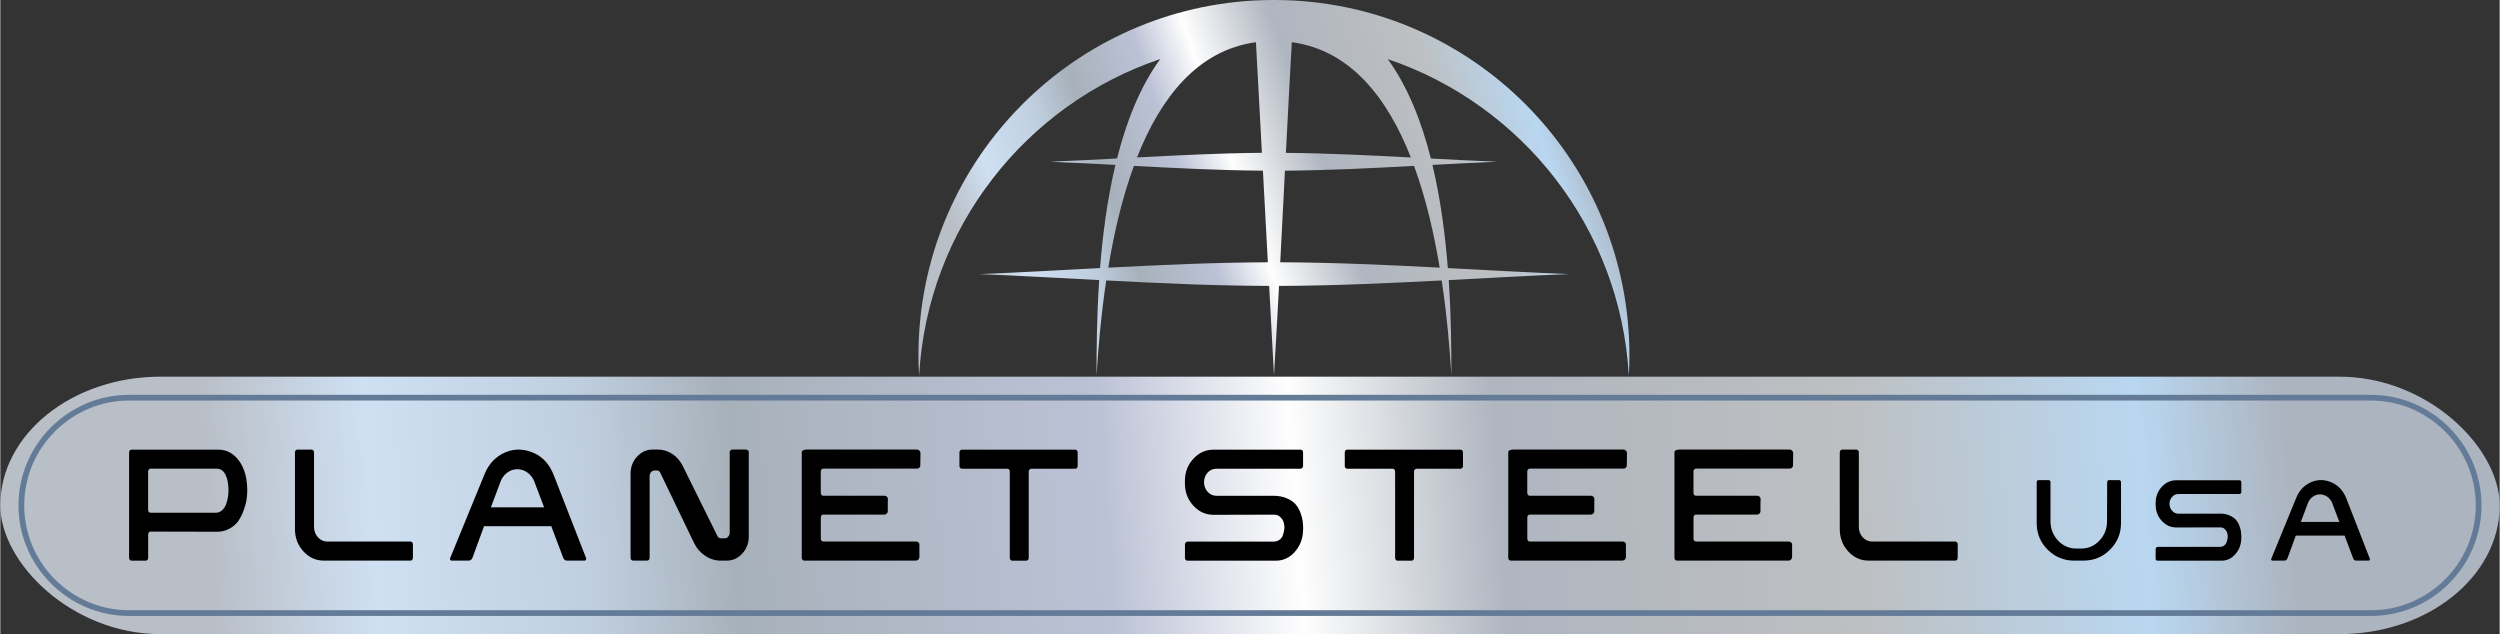 <?xml version="1.0" encoding="UTF-8"?>
<!DOCTYPE svg PUBLIC "-//W3C//DTD SVG 1.1//EN" "http://www.w3.org/Graphics/SVG/1.1/DTD/svg11.dtd">
<!-- Creator: CorelDRAW -->
<svg xmlns="http://www.w3.org/2000/svg" xml:space="preserve" width="4.25in" height="1.078in" version="1.1" style="shape-rendering:geometricPrecision; text-rendering:geometricPrecision; image-rendering:optimizeQuality; fill-rule:evenodd; clip-rule:evenodd"
viewBox="0 0 496.86 126.06"
 xmlns:xlink="http://www.w3.org/1999/xlink"
 xmlns:xodm="http://www.corel.com/coreldraw/odm/2003">
 <rect x="0" y="0" width="496.86" height="126.06" fill="#333333" stroke="none"/>
 <defs>
  <style type="text/css">
   <![CDATA[
    .fil3 {fill:#647B98}
    .fil2 {fill:black;fill-rule:nonzero}
    .fil0 {fill:url(#id0)}
    .fil1 {fill:url(#id1)}
   ]]>
  </style>
  <linearGradient id="id0" gradientUnits="userSpaceOnUse" x1="194.61" y1="58.23" x2="311.78" y2="16.46">
   <stop offset="0" style="stop-opacity:1; stop-color:#B9BFC7"/>
   <stop offset="0.078" style="stop-opacity:1; stop-color:#CFE0F3"/>
   <stop offset="0.18" style="stop-opacity:1; stop-color:#C0CFE0"/>
   <stop offset="0.251" style="stop-opacity:1; stop-color:#A7B1BA"/>
   <stop offset="0.369" style="stop-opacity:1; stop-color:#BCC2D6"/>
   <stop offset="0.451" style="stop-opacity:1; stop-color:#FEFEFE"/>
   <stop offset="0.588" style="stop-opacity:1; stop-color:#AFB6C0"/>
   <stop offset="0.788" style="stop-opacity:1; stop-color:#BDBFC1"/>
   <stop offset="0.929" style="stop-opacity:1; stop-color:#B9D7F1"/>
   <stop offset="1" style="stop-opacity:1; stop-color:#ACB4BF"/>
  </linearGradient>
  <linearGradient id="id1" gradientUnits="userSpaceOnUse" x1="42.47" y1="114.78" x2="454.39" y2="86.16">
   <stop offset="0" style="stop-opacity:1; stop-color:#B9BFC7"/>
   <stop offset="0.078" style="stop-opacity:1; stop-color:#CFE0F3"/>
   <stop offset="0.18" style="stop-opacity:1; stop-color:#C0CFE0"/>
   <stop offset="0.251" style="stop-opacity:1; stop-color:#A7B1BA"/>
   <stop offset="0.431" style="stop-opacity:1; stop-color:#BCC2D6"/>
   <stop offset="0.522" style="stop-opacity:1; stop-color:#FEFEFE"/>
   <stop offset="0.62" style="stop-opacity:1; stop-color:#AFB6C0"/>
   <stop offset="0.788" style="stop-opacity:1; stop-color:#BDBFC1"/>
   <stop offset="0.929" style="stop-opacity:1; stop-color:#B9D7F1"/>
   <stop offset="1" style="stop-opacity:1; stop-color:#ACB4BF"/>
  </linearGradient>
 </defs>
 <g id="Layer_x0020_1">
  <g id="_1882992630640">
   <path class="fil0" d="M182.64 74.69c-0.08,-1.33 -0.12,-2.67 -0.12,-4.03 0,-37.68 29.49,-68.46 66.64,-70.55l-0 -0.03 0.06 0.03c1.31,-0.07 2.64,-0.11 3.97,-0.11 1.33,0 2.66,0.04 3.97,0.11l0.06 -0.03 -0 0.03c37.16,2.09 66.64,32.87 66.64,70.55 0,1.35 -0.04,2.69 -0.12,4.03 -1.65,-29.35 -21.21,-53.92 -47.93,-62.94 3.98,5.45 6.71,12.38 8.58,19.76 4.42,0.24 8.83,0.47 13.25,0.64 -4.31,0.17 -8.62,0.4 -12.94,0.63 1.61,6.75 2.53,13.83 3.06,20.51 8.01,0.42 16.03,0.88 24.05,1.2 -7.96,0.32 -15.91,0.77 -23.87,1.19 0.49,7.28 0.53,13.95 0.53,19 -0.33,-5.34 -0.88,-11.96 -1.93,-18.93 -10.78,0.56 -21.56,1.06 -32.34,1.09 -0.33,6.28 -0.67,12.31 -1,17.84l-0.96 -17.84c-10.8,-0.03 -21.59,-0.52 -32.39,-1.09 -1.04,6.97 -1.6,13.59 -1.93,18.93 0,-5.05 0.04,-11.72 0.53,-19 -7.96,-0.42 -15.92,-0.87 -23.88,-1.19 8.02,-0.32 16.04,-0.78 24.05,-1.2 0.53,-6.68 1.45,-13.76 3.06,-20.51 -4.33,-0.23 -8.66,-0.45 -12.99,-0.63 4.44,-0.18 8.87,-0.41 13.31,-0.65 1.87,-7.39 4.6,-14.31 8.58,-19.76 -26.72,9.02 -46.28,33.59 -47.93,62.94zm103.5 -21.48c-1.13,-6.79 -2.74,-13.81 -5.1,-20.23 -8.55,0.46 -17.1,0.89 -25.66,0.95 -0.31,6.1 -0.63,12.24 -0.94,18.21 10.57,0.04 21.13,0.51 31.69,1.07zm-34.16 -1.07l-0.98 -18.21c-8.56,-0.06 -17.1,-0.5 -25.65,-0.95 -2.35,6.42 -3.97,13.44 -5.09,20.23 10.57,-0.55 21.15,-1.03 31.73,-1.07zm28.43 -20.84c-4.67,-11.86 -12.02,-21.34 -23.67,-22.91 -0.39,6.95 -0.78,14.41 -1.17,22 8.29,0.07 16.56,0.48 24.84,0.92zm-29.61 -0.92l-1.19 -21.99c-11.64,1.59 -18.97,11.06 -23.64,22.91 8.27,-0.44 16.54,-0.85 24.82,-0.92z"/>
   <rect class="fil1" x="0" y="74.88" width="496.86" height="51.18" rx="31.85" ry="25.59"/>
   <path class="fil2" d="M43.35 89.39c1.67,0 3.04,0.75 4.12,2.24 1.08,1.49 1.62,3.47 1.62,5.92 0,0.53 -0.05,1.11 -0.14,1.74 -0.09,0.63 -0.28,1.33 -0.56,2.12 -0.28,0.79 -0.63,1.49 -1.04,2.1 -0.42,0.61 -1,1.14 -1.75,1.56 -0.75,0.43 -1.6,0.64 -2.55,0.64l-13.17 -0.03c-0.14,0 -0.25,0.05 -0.35,0.16 -0.09,0.1 -0.14,0.24 -0.14,0.4l0 4.66c0,0.16 -0.05,0.3 -0.14,0.4 -0.09,0.1 -0.21,0.16 -0.35,0.16l-2.81 0c-0.14,0 -0.25,-0.05 -0.35,-0.16 -0.09,-0.1 -0.14,-0.24 -0.14,-0.4l0 -20.95c0,-0.16 0.05,-0.3 0.14,-0.4 0.09,-0.1 0.21,-0.16 0.35,-0.16l17.27 0zm-0.52 12.54c0.49,0 0.91,-0.17 1.27,-0.5 0.36,-0.34 0.63,-0.75 0.8,-1.25 0.17,-0.5 0.3,-0.97 0.36,-1.41 0.07,-0.44 0.1,-0.85 0.1,-1.22 0,-1.34 -0.2,-2.41 -0.61,-3.2 -0.41,-0.79 -0.99,-1.18 -1.75,-1.18l-13.13 0c-0.14,0 -0.25,0.05 -0.35,0.16 -0.09,0.1 -0.14,0.24 -0.14,0.4l0 7.64c0,0.16 0.05,0.3 0.14,0.4 0.09,0.1 0.21,0.16 0.35,0.16l12.96 0z"/>
   <path id="_1" class="fil2" d="M81.53 107.66c0.14,0 0.25,0.05 0.35,0.16 0.09,0.1 0.14,0.23 0.14,0.36l0 2.71c0,0.16 -0.05,0.3 -0.14,0.4 -0.09,0.1 -0.21,0.16 -0.35,0.16l-17.2 0c-1.6,0 -2.96,-0.61 -4.08,-1.84 -1.12,-1.23 -1.68,-2.71 -1.68,-4.45l0 -15.22c0,-0.16 0.05,-0.3 0.14,-0.4 0.09,-0.1 0.21,-0.16 0.35,-0.16l2.81 0c0.14,0 0.25,0.05 0.35,0.16 0.09,0.1 0.14,0.24 0.14,0.4l0 14.8c0,0.81 0.26,1.5 0.78,2.07 0.52,0.57 1.15,0.85 1.89,0.85l16.5 0z"/>
   <path id="_2" class="fil2" d="M116.44 110.96c0.05,0.12 0.04,0.23 -0.02,0.33 -0.06,0.1 -0.14,0.16 -0.26,0.16l-3.47 0c-0.39,0 -0.66,-0.2 -0.8,-0.59l-2.36 -6.25 -13.37 0 -2.29 6.25c-0.16,0.39 -0.43,0.59 -0.8,0.59l-3.37 0c-0.12,0 -0.2,-0.05 -0.26,-0.16 -0.06,-0.1 -0.06,-0.21 -0.02,-0.33l6.88 -16.78c0.83,-2.01 2.19,-3.43 4.06,-4.24 1.88,-0.81 3.82,-0.75 5.84,0.17 1.71,0.81 2.98,2.23 3.79,4.27l6.46 16.57zm-18.9 -10.11l10.56 0 -1.95 -5.14c-0.28,-0.72 -0.72,-1.3 -1.32,-1.74 -0.6,-0.44 -1.27,-0.67 -2.02,-0.7 -0.74,0 -1.42,0.23 -2.03,0.68 -0.61,0.45 -1.06,1.05 -1.34,1.79l-1.91 5.11z"/>
   <path id="_3" class="fil2" d="M148.3 89.39c0.14,0 0.25,0.05 0.35,0.16 0.09,0.1 0.14,0.23 0.14,0.36l0 16.74c0,1.32 -0.43,2.45 -1.29,3.39 -0.86,0.94 -1.89,1.41 -3.09,1.41l-1.18 0c-1.11,0 -2.15,-0.32 -3.11,-0.96 -0.96,-0.64 -1.7,-1.49 -2.21,-2.55l-6.7 -13.93c-0.14,-0.32 -0.38,-0.49 -0.73,-0.49l-0.35 0c-0.3,0 -0.55,0.11 -0.75,0.33 -0.2,0.22 -0.3,0.48 -0.3,0.78l0 16.29c0,0.14 -0.05,0.26 -0.14,0.36 -0.09,0.1 -0.21,0.16 -0.35,0.16l-2.81 0c-0.14,0 -0.25,-0.05 -0.35,-0.16 -0.09,-0.1 -0.14,-0.23 -0.14,-0.36l0 -16.75c0,-1.32 0.43,-2.45 1.29,-3.39 0.86,-0.94 1.89,-1.41 3.09,-1.41l1.01 0c1.04,0 2.01,0.29 2.9,0.87 0.89,0.58 1.58,1.37 2.07,2.36l6.91 13.97c0.16,0.3 0.41,0.45 0.73,0.45l0.7 0c0.28,0 0.52,-0.11 0.71,-0.33 0.2,-0.22 0.3,-0.48 0.3,-0.78l0 -16.02c0,-0.14 0.05,-0.26 0.16,-0.36 0.1,-0.1 0.21,-0.16 0.33,-0.16l2.81 0z"/>
   <path id="_4" class="fil2" d="M163.59 93.17c-0.14,0 -0.25,0.05 -0.35,0.16 -0.09,0.1 -0.14,0.24 -0.14,0.4l0 4.27c0,0.14 0.05,0.27 0.14,0.38 0.09,0.12 0.21,0.17 0.35,0.17l12.16 0c0.19,0 0.35,0.06 0.49,0.19 0.14,0.13 0.21,0.3 0.21,0.5 -0.02,0.16 -0.03,0.41 -0.03,0.73 0,0.32 0,0.62 0,0.89 0,0.27 0,0.53 0,0.78 0,0.19 -0.07,0.34 -0.21,0.47 -0.14,0.13 -0.3,0.19 -0.49,0.19l-12.12 0c-0.14,0 -0.25,0.05 -0.35,0.16 -0.09,0.1 -0.14,0.24 -0.14,0.4l0 4.27c0,0.14 0.05,0.26 0.14,0.36 0.09,0.1 0.21,0.16 0.35,0.16l18.45 0c0.19,0 0.35,0.07 0.49,0.21 0.14,0.14 0.2,0.3 0.17,0.49 0,1.6 0,2.41 0,2.43 -0.02,0.19 -0.1,0.34 -0.23,0.47 -0.13,0.13 -0.28,0.19 -0.47,0.19l-22.2 0c-0.14,0 -0.25,-0.05 -0.35,-0.16 -0.09,-0.1 -0.14,-0.24 -0.14,-0.4l0 -20.95c0,-0.37 0.36,-0.56 1.08,-0.56l21.82 0c0.19,0 0.35,0.07 0.49,0.21 0.14,0.14 0.21,0.3 0.21,0.49 0,0.53 -0.01,1.34 -0.03,2.43 0,0.19 -0.06,0.34 -0.19,0.47 -0.13,0.13 -0.28,0.19 -0.47,0.19l-18.62 0z"/>
   <path id="_5" class="fil2" d="M213.68 89.39c0.14,0 0.25,0.05 0.35,0.16 0.09,0.1 0.14,0.24 0.14,0.4l0 2.71c0,0.14 -0.05,0.26 -0.14,0.36 -0.09,0.1 -0.21,0.16 -0.35,0.16l-8.75 0c-0.12,0 -0.23,0.05 -0.33,0.16 -0.1,0.1 -0.16,0.24 -0.16,0.4l0 17.16c0,0.16 -0.05,0.3 -0.14,0.4 -0.09,0.1 -0.21,0.16 -0.35,0.16l-2.78 0c-0.14,0 -0.25,-0.05 -0.35,-0.16 -0.09,-0.1 -0.14,-0.24 -0.14,-0.4l0 -17.16c0,-0.16 -0.05,-0.3 -0.14,-0.4 -0.09,-0.1 -0.21,-0.16 -0.35,-0.16l-9.03 0c-0.14,0 -0.25,-0.05 -0.35,-0.16 -0.09,-0.1 -0.14,-0.23 -0.14,-0.36l0 -2.71c0,-0.16 0.05,-0.3 0.14,-0.4 0.09,-0.1 0.21,-0.16 0.35,-0.16l22.51 0z"/>
   <path id="_6" class="fil2" d="M253.08 98.56c1.02,0 1.91,0.17 2.68,0.5 0.76,0.34 1.35,0.74 1.75,1.22 0.41,0.47 0.72,1.03 0.96,1.67 0.23,0.64 0.38,1.18 0.43,1.62 0.06,0.44 0.09,0.86 0.09,1.25l0 0.35c0,1.74 -0.53,3.22 -1.58,4.45 -1.05,1.23 -2.33,1.84 -3.84,1.84l-17.58 0c-0.14,0 -0.25,-0.05 -0.35,-0.16 -0.09,-0.1 -0.14,-0.23 -0.14,-0.36l0 -2.68c0,-0.16 0.05,-0.3 0.16,-0.42 0.1,-0.12 0.23,-0.17 0.36,-0.17l17.06 0c0.49,0 0.9,-0.13 1.23,-0.38 0.34,-0.25 0.56,-0.57 0.68,-0.96 0.12,-0.38 0.2,-0.72 0.24,-1.01 0.05,-0.29 0.06,-0.53 0.03,-0.71 -0.02,-0.28 -0.08,-0.57 -0.17,-0.87 -0.09,-0.3 -0.3,-0.61 -0.63,-0.94 -0.32,-0.32 -0.73,-0.49 -1.22,-0.49l-12.05 0.03c-1.58,0 -2.92,-0.61 -4.03,-1.82 -1.11,-1.22 -1.67,-2.69 -1.67,-4.43l0 -0.49c0,-1.71 0.56,-3.18 1.67,-4.39 1.11,-1.22 2.46,-1.82 4.03,-1.82l17.27 0c0.16,0 0.3,0.06 0.4,0.17 0.1,0.12 0.14,0.25 0.12,0.42l0 2.64c0,0.16 -0.05,0.3 -0.16,0.4 -0.1,0.1 -0.23,0.16 -0.36,0.16l-16.71 0c-0.69,0 -1.28,0.26 -1.75,0.78 -0.47,0.52 -0.71,1.15 -0.71,1.89 0,0.74 0.24,1.38 0.71,1.91 0.47,0.53 1.06,0.8 1.75,0.8l11.33 0z"/>
   <path id="_7" class="fil2" d="M290.28 89.39c0.14,0 0.25,0.05 0.35,0.16 0.09,0.1 0.14,0.24 0.14,0.4l0 2.71c0,0.14 -0.05,0.26 -0.14,0.36 -0.09,0.1 -0.21,0.16 -0.35,0.16l-8.75 0c-0.12,0 -0.23,0.05 -0.33,0.16 -0.1,0.1 -0.16,0.24 -0.16,0.4l0 17.16c0,0.16 -0.05,0.3 -0.14,0.4 -0.09,0.1 -0.21,0.16 -0.35,0.16l-2.78 0c-0.14,0 -0.25,-0.05 -0.35,-0.16 -0.09,-0.1 -0.14,-0.24 -0.14,-0.4l0 -17.16c0,-0.16 -0.05,-0.3 -0.14,-0.4 -0.09,-0.1 -0.21,-0.16 -0.35,-0.16l-9.03 0c-0.14,0 -0.25,-0.05 -0.35,-0.16 -0.09,-0.1 -0.14,-0.23 -0.14,-0.36l0 -2.71c0,-0.16 0.05,-0.3 0.14,-0.4 0.09,-0.1 0.21,-0.16 0.35,-0.16l22.51 0z"/>
   <path id="_8" class="fil2" d="M304.04 93.17c-0.14,0 -0.25,0.05 -0.35,0.16 -0.09,0.1 -0.14,0.24 -0.14,0.4l0 4.27c0,0.14 0.05,0.27 0.14,0.38 0.09,0.12 0.21,0.17 0.35,0.17l12.16 0c0.19,0 0.35,0.06 0.49,0.19 0.14,0.13 0.21,0.3 0.21,0.5 -0.02,0.16 -0.03,0.41 -0.03,0.73 0,0.32 0,0.62 0,0.89 0,0.27 0,0.53 0,0.78 0,0.19 -0.07,0.34 -0.21,0.47 -0.14,0.13 -0.3,0.19 -0.49,0.19l-12.12 0c-0.14,0 -0.25,0.05 -0.35,0.16 -0.09,0.1 -0.14,0.24 -0.14,0.4l0 4.27c0,0.14 0.05,0.26 0.14,0.36 0.09,0.1 0.21,0.16 0.35,0.16l18.45 0c0.19,0 0.35,0.07 0.49,0.21 0.14,0.14 0.2,0.3 0.17,0.49 0,1.6 0,2.41 0,2.43 -0.02,0.19 -0.1,0.34 -0.23,0.47 -0.13,0.13 -0.28,0.19 -0.47,0.19l-22.2 0c-0.14,0 -0.25,-0.05 -0.35,-0.16 -0.09,-0.1 -0.14,-0.24 -0.14,-0.4l0 -20.95c0,-0.37 0.36,-0.56 1.08,-0.56l21.82 0c0.19,0 0.35,0.07 0.49,0.21 0.14,0.14 0.21,0.3 0.21,0.49 0,0.53 -0.01,1.34 -0.03,2.43 0,0.19 -0.06,0.34 -0.19,0.47 -0.13,0.13 -0.28,0.19 -0.47,0.19l-18.62 0z"/>
   <path id="_9" class="fil2" d="M337.08 93.17c-0.14,0 -0.25,0.05 -0.35,0.16 -0.09,0.1 -0.14,0.24 -0.14,0.4l0 4.27c0,0.14 0.05,0.27 0.14,0.38 0.09,0.12 0.21,0.17 0.35,0.17l12.16 0c0.19,0 0.35,0.06 0.49,0.19 0.14,0.13 0.21,0.3 0.21,0.5 -0.02,0.16 -0.03,0.41 -0.03,0.73 0,0.32 0,0.62 0,0.89 0,0.27 0,0.53 0,0.78 0,0.19 -0.07,0.34 -0.21,0.47 -0.14,0.13 -0.3,0.19 -0.49,0.19l-12.12 0c-0.14,0 -0.25,0.05 -0.35,0.16 -0.09,0.1 -0.14,0.24 -0.14,0.4l0 4.27c0,0.14 0.05,0.26 0.14,0.36 0.09,0.1 0.21,0.16 0.35,0.16l18.45 0c0.19,0 0.35,0.07 0.49,0.21 0.14,0.14 0.2,0.3 0.17,0.49 0,1.6 0,2.41 0,2.43 -0.02,0.19 -0.1,0.34 -0.23,0.47 -0.13,0.13 -0.28,0.19 -0.47,0.19l-22.2 0c-0.14,0 -0.25,-0.05 -0.35,-0.16 -0.09,-0.1 -0.14,-0.24 -0.14,-0.4l0 -20.95c0,-0.37 0.36,-0.56 1.08,-0.56l21.82 0c0.19,0 0.35,0.07 0.49,0.21 0.14,0.14 0.21,0.3 0.21,0.49 0,0.53 -0.01,1.34 -0.03,2.43 0,0.19 -0.06,0.34 -0.19,0.47 -0.13,0.13 -0.28,0.19 -0.47,0.19l-18.62 0z"/>
   <path id="_10" class="fil2" d="M388.63 107.66c0.14,0 0.25,0.05 0.35,0.16 0.09,0.1 0.14,0.23 0.14,0.36l0 2.71c0,0.16 -0.05,0.3 -0.14,0.4 -0.09,0.1 -0.21,0.16 -0.35,0.16l-17.2 0c-1.6,0 -2.96,-0.61 -4.08,-1.84 -1.12,-1.23 -1.68,-2.71 -1.68,-4.45l0 -15.22c0,-0.16 0.05,-0.3 0.14,-0.4 0.09,-0.1 0.21,-0.16 0.35,-0.16l2.81 0c0.14,0 0.25,0.05 0.35,0.16 0.09,0.1 0.14,0.24 0.14,0.4l0 14.8c0,0.81 0.26,1.5 0.78,2.07 0.52,0.57 1.15,0.85 1.89,0.85l16.5 0z"/>
   <path id="_11" class="fil2" d="M421.23 95.45c0.1,0 0.19,0.04 0.25,0.11 0.07,0.08 0.1,0.17 0.1,0.29l0 8.14c0,2.07 -0.73,3.83 -2.18,5.28 -1.45,1.45 -3.21,2.18 -5.28,2.18l-1.84 0c-2.07,0 -3.83,-0.73 -5.28,-2.18 -1.45,-1.45 -2.18,-3.21 -2.18,-5.28l0 -8.14c0,-0.12 0.03,-0.21 0.1,-0.29 0.07,-0.08 0.15,-0.11 0.25,-0.11l2.04 0c0.1,0 0.18,0.04 0.25,0.11 0.07,0.08 0.1,0.17 0.1,0.29l0 7.81c0.02,1.49 0.52,2.77 1.52,3.82 1,1.05 2.2,1.57 3.62,1.57l0.98 0c1.41,0 2.62,-0.53 3.62,-1.59 1,-1.06 1.5,-2.33 1.5,-3.83l0.03 -7.78c0,-0.12 0.03,-0.21 0.1,-0.29 0.07,-0.08 0.15,-0.11 0.25,-0.11l2.04 0z"/>
   <path id="_12" class="fil2" d="M441.23 102.1c0.74,0 1.39,0.12 1.94,0.37 0.55,0.24 0.98,0.54 1.27,0.88 0.29,0.34 0.53,0.75 0.69,1.21 0.17,0.46 0.27,0.85 0.31,1.17 0.04,0.32 0.06,0.62 0.06,0.91l0 0.25c0,1.26 -0.38,2.33 -1.15,3.23 -0.76,0.89 -1.69,1.34 -2.78,1.34l-12.75 0c-0.1,0 -0.19,-0.04 -0.25,-0.11 -0.07,-0.08 -0.1,-0.16 -0.1,-0.26l0 -1.94c0,-0.12 0.04,-0.22 0.11,-0.3 0.08,-0.08 0.16,-0.13 0.26,-0.13l12.37 0c0.35,0 0.65,-0.09 0.89,-0.28 0.24,-0.18 0.41,-0.42 0.49,-0.69 0.08,-0.28 0.14,-0.52 0.18,-0.73 0.03,-0.21 0.04,-0.38 0.03,-0.52 -0.02,-0.2 -0.06,-0.41 -0.13,-0.63 -0.07,-0.22 -0.22,-0.45 -0.45,-0.68 -0.24,-0.24 -0.53,-0.35 -0.88,-0.35l-8.74 0.02c-1.14,0 -2.12,-0.44 -2.92,-1.32 -0.81,-0.88 -1.21,-1.95 -1.21,-3.21l0 -0.35c0,-1.24 0.4,-2.31 1.21,-3.19 0.81,-0.88 1.78,-1.32 2.92,-1.32l12.52 0c0.12,0 0.21,0.04 0.29,0.13 0.08,0.08 0.1,0.19 0.09,0.3l0 1.91c0,0.12 -0.04,0.21 -0.11,0.29 -0.08,0.08 -0.16,0.11 -0.26,0.11l-12.12 0c-0.5,0 -0.93,0.19 -1.27,0.57 -0.34,0.38 -0.52,0.84 -0.52,1.37 0,0.54 0.17,1 0.52,1.39 0.34,0.39 0.77,0.58 1.27,0.58l8.21 0z"/>
   <path id="_13" class="fil2" d="M471.04 111.09c0.03,0.08 0.03,0.16 -0.01,0.24 -0.04,0.08 -0.1,0.11 -0.19,0.11l-2.52 0c-0.29,0 -0.48,-0.14 -0.58,-0.43l-1.71 -4.54 -9.7 0 -1.66 4.54c-0.12,0.29 -0.31,0.43 -0.58,0.43l-2.44 0c-0.08,0 -0.15,-0.04 -0.19,-0.11 -0.04,-0.08 -0.05,-0.16 -0.01,-0.24l4.99 -12.17c0.6,-1.46 1.59,-2.49 2.95,-3.07 1.36,-0.59 2.77,-0.55 4.23,0.13 1.24,0.59 2.16,1.62 2.75,3.1l4.69 12.02zm-13.71 -7.33l7.66 0 -1.41 -3.73c-0.2,-0.52 -0.52,-0.94 -0.96,-1.26 -0.44,-0.32 -0.92,-0.49 -1.46,-0.5 -0.54,0 -1.03,0.16 -1.47,0.49 -0.45,0.33 -0.77,0.76 -0.97,1.3l-1.39 3.7z"/>
   <path class="fil3" d="M25.59 79.63l445.68 0c11.46,0 20.84,9.38 20.84,20.84l0 0c0,11.46 -9.38,20.84 -20.84,20.84l-445.68 0c-11.46,0 -20.84,-9.38 -20.84,-20.84l0 0c0,-11.46 9.38,-20.84 20.84,-20.84zm0 -1.14l445.68 0c12.09,0 21.98,9.89 21.98,21.98l0 0c0,12.09 -9.89,21.98 -21.98,21.98l-445.68 0c-12.09,0 -21.98,-9.89 -21.98,-21.98l0 -0c0,-12.09 9.89,-21.98 21.98,-21.98z"/>
  </g>
 </g>
</svg>
